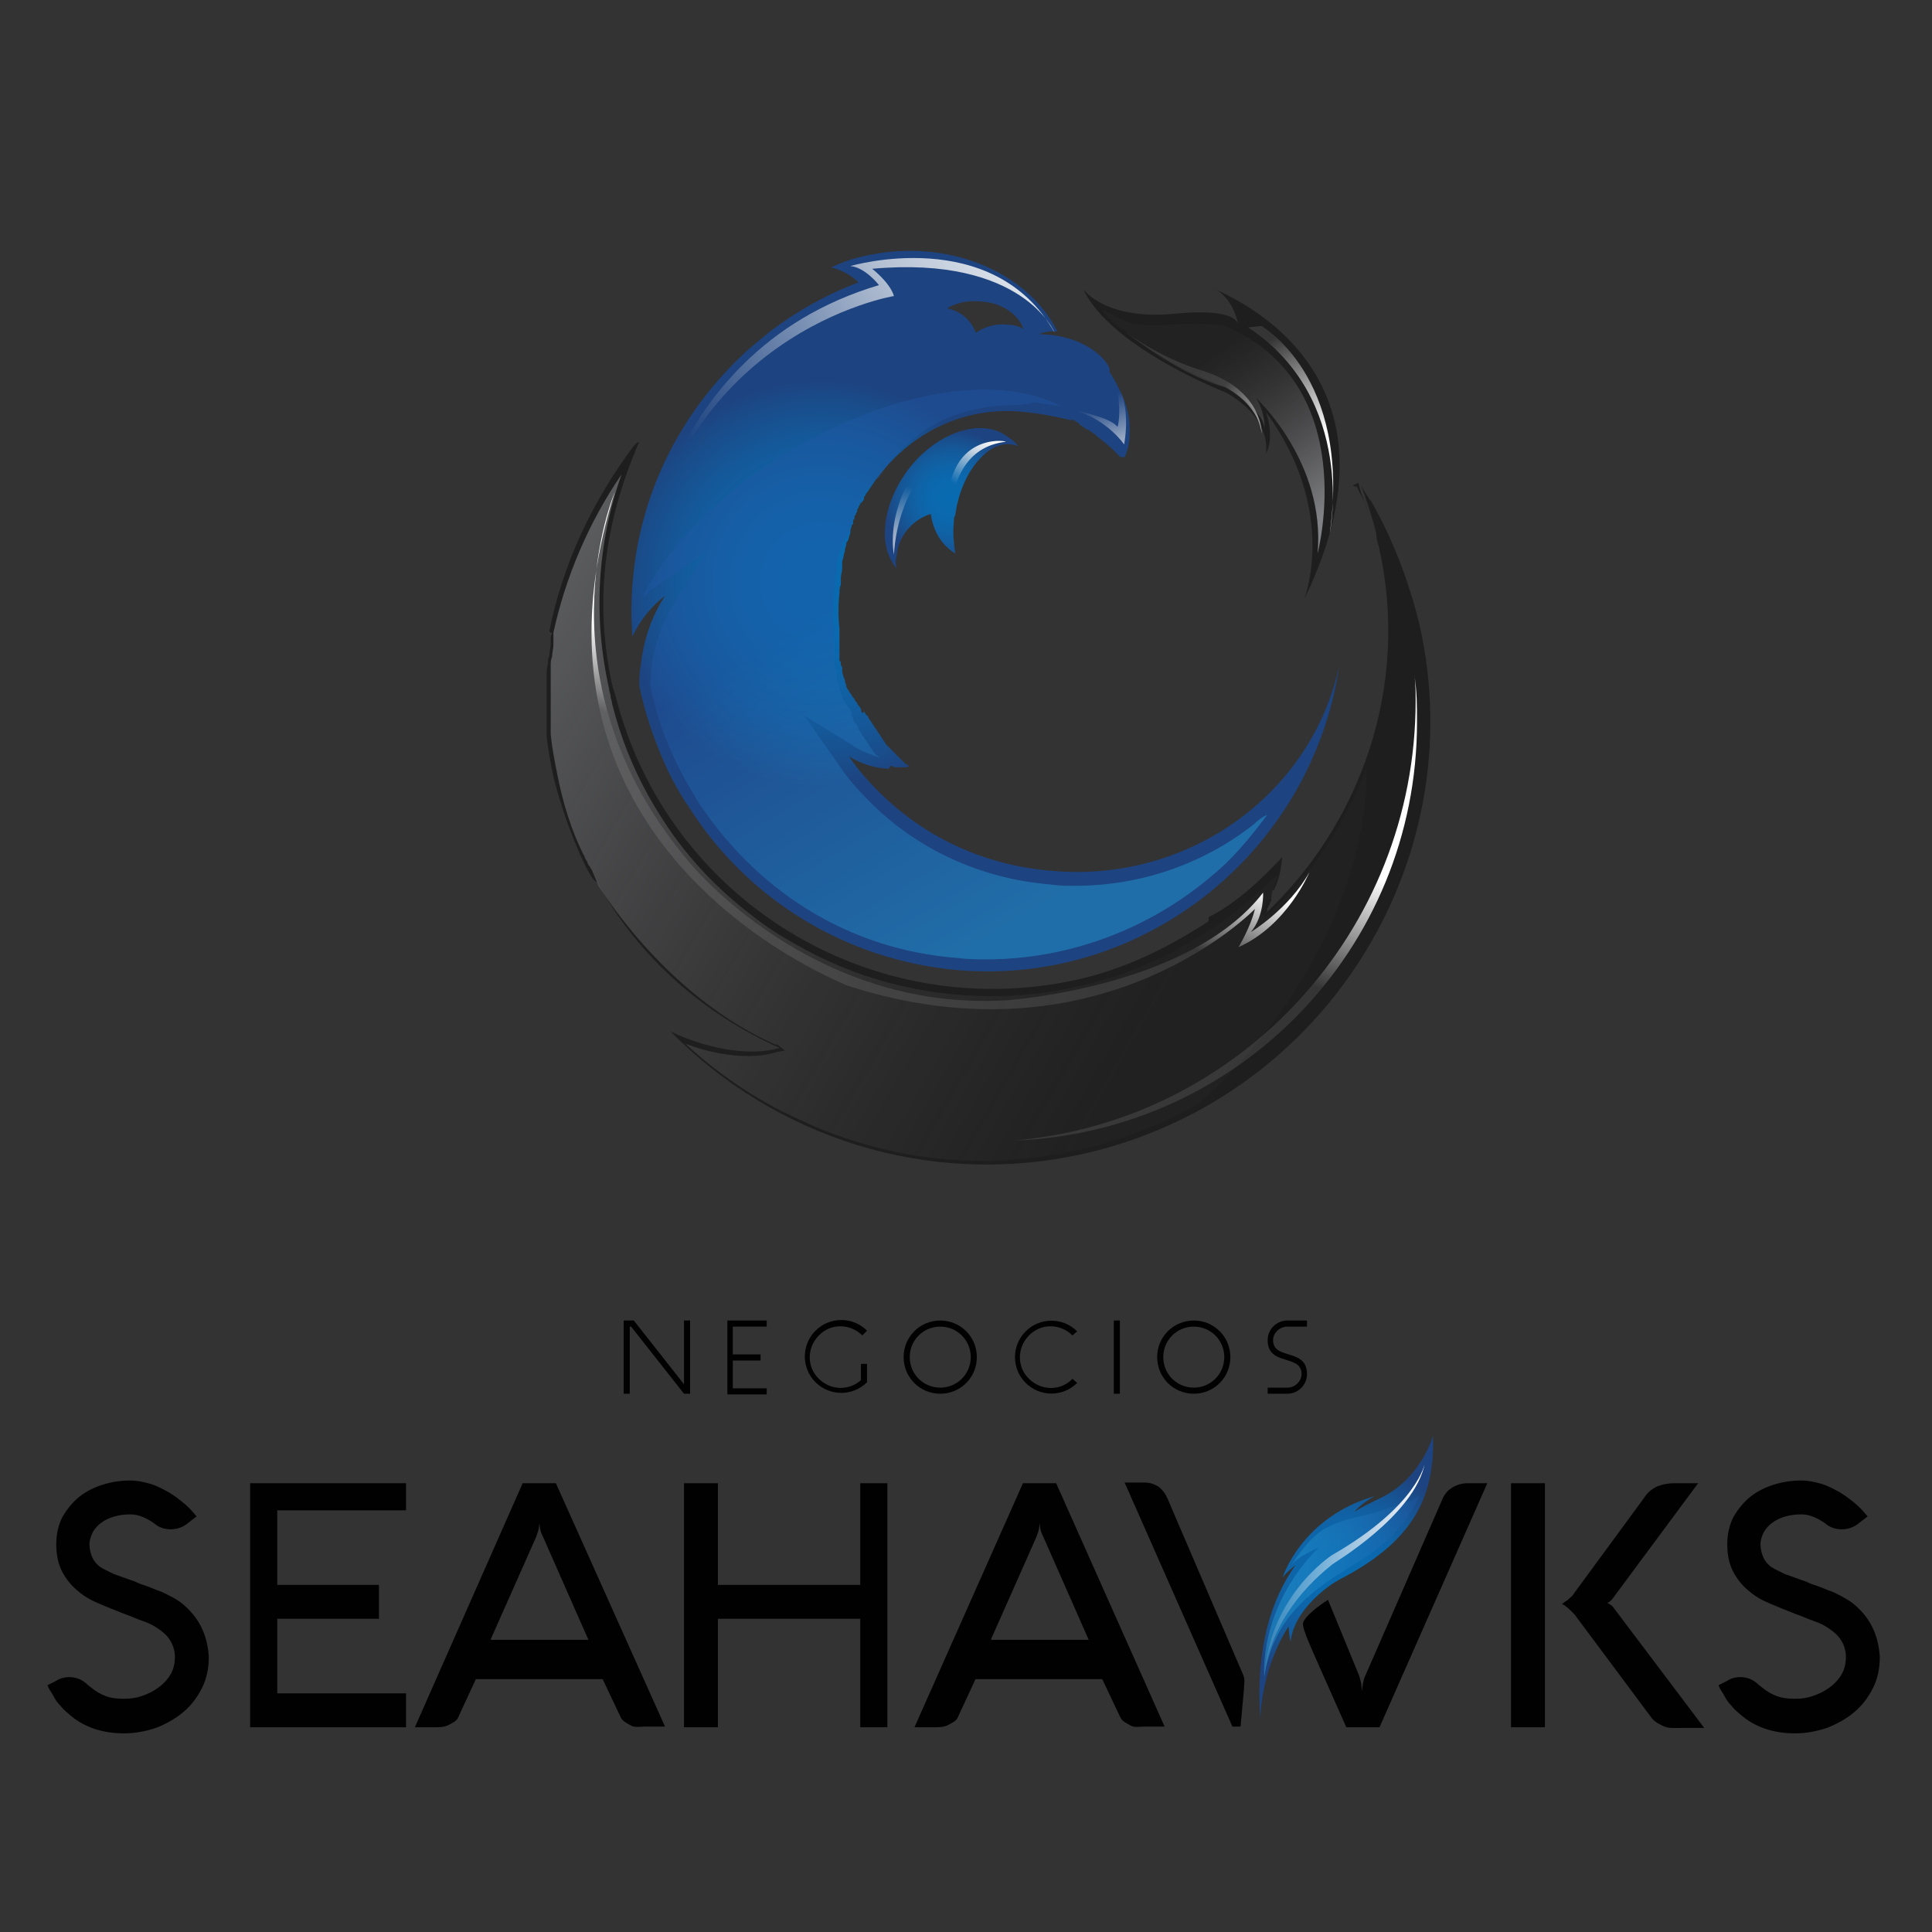 <svg xmlns="http://www.w3.org/2000/svg" width="285" height="285" viewBox="0 0 285 285" fill="none"><rect x="0" y="0" width="285" height="285" fill="#333333" stroke="none"/><mask id="mask0_100_415" style="mask-type:alpha" maskUnits="userSpaceOnUse" x="0" y="0" width="285" height="285"><rect width="285" height="285" fill="#D9D9D9"></rect></mask><g mask="url(#mask0_100_415)"><path d="M148.55 64.364C144.732 61.551 138.102 63.761 133.882 69.387C130.064 74.611 129.462 80.639 132.275 83.854C132.074 83.251 132.074 82.649 132.275 82.046C132.476 79.032 134.686 76.621 137.298 75.817C137.7 78.429 138.905 80.438 140.915 81.644C140.714 80.237 140.513 78.63 140.714 77.023C140.714 76.621 140.714 76.219 140.915 76.018C141.518 71.397 143.728 67.78 146.34 66.172C147.144 65.77 148.148 65.369 149.153 65.57C149.555 65.57 149.957 65.77 150.158 65.77C149.756 65.168 149.153 64.766 148.55 64.364Z" fill="url(#paint0_radial_100_415)"></path><path d="M153.372 49.294C153.372 49.093 154.98 48.892 154.779 48.892H155.583H155.984C151.966 40.855 141.718 35.832 130.466 37.238C127.653 37.64 125.041 38.243 122.63 39.448C124.237 39.85 125.644 40.654 126.649 41.659C121.826 43.467 117.607 45.878 113.588 48.892C112.182 50.098 110.574 51.303 109.368 52.509C100.327 61.149 94.299 72.803 93.294 86.265C93.093 88.877 93.093 91.289 93.294 93.901C94.5 91.289 96.308 89.279 98.116 87.873C96.107 90.887 94.901 94.504 94.5 98.321C94.299 99.326 94.299 100.13 94.299 101.134C95.102 105.153 96.509 109.171 98.116 112.788C99.121 114.998 100.327 117.209 101.733 119.218C110.172 132.479 124.639 141.722 141.517 143.129C169.045 145.339 193.559 125.447 197.577 98.12C193.559 117.008 175.475 130.269 155.181 128.461C144.933 127.657 135.891 123.237 129.261 116.405C127.854 114.998 126.448 113.391 125.242 111.583C126.849 112.587 128.658 113.19 130.667 113.391C130.868 113.391 130.868 113.391 131.069 113.391L131.27 113.19C131.27 113.19 131.27 112.989 131.471 112.989C131.672 112.989 131.873 113.19 132.074 113.19C132.275 113.19 132.476 113.19 132.676 113.19C132.877 113.19 133.078 113.19 133.279 113.19C133.279 113.19 133.279 113.19 133.48 113.19C133.681 113.19 133.882 113.19 134.083 112.989C133.882 112.788 133.681 112.788 133.48 112.587C133.279 112.386 133.279 112.386 133.078 112.185C133.078 112.185 133.078 112.185 132.877 111.984C132.676 111.784 132.676 111.784 132.476 111.583C132.476 111.583 132.275 111.583 132.275 111.382L132.074 111.181L131.873 110.98C131.672 110.779 131.672 110.779 131.471 110.578L131.27 110.377C131.069 110.176 131.069 110.176 130.868 109.975L130.667 109.774C130.667 109.573 130.466 109.573 130.466 109.372L130.265 109.171C130.265 108.97 130.064 108.97 130.064 108.77L129.863 108.569C129.863 108.368 129.663 108.368 129.663 108.167L129.462 107.966C129.462 107.765 129.261 107.765 129.261 107.564L129.06 107.363C129.06 107.162 128.859 107.162 128.859 106.961L128.658 106.76C128.658 106.559 128.457 106.559 128.457 106.358L128.256 106.157C128.256 105.957 128.055 105.957 128.055 105.756C128.055 105.756 128.055 105.555 127.854 105.555C127.653 105.354 127.653 105.153 127.452 104.952C127.251 105.354 127.251 105.153 127.05 104.952V104.751C127.05 104.55 126.849 104.349 126.849 104.349C126.849 104.349 126.849 104.148 126.649 104.148C126.649 103.947 126.448 103.947 126.448 103.746C126.448 103.746 126.448 103.545 126.247 103.545C126.247 103.344 126.046 103.344 126.046 103.143C126.046 103.143 126.046 102.943 125.845 102.943C125.845 102.742 125.644 102.742 125.644 102.541C125.644 102.541 125.644 102.34 125.443 102.34C125.443 102.139 125.242 102.139 125.242 101.938C125.242 101.938 125.242 101.737 125.041 101.737C125.041 101.536 124.84 101.335 124.84 101.335V101.134C124.84 100.933 124.639 100.732 124.639 100.531V100.33C124.438 99.929 124.237 99.326 124.237 98.924V98.723C124.237 98.522 124.237 98.321 124.036 98.12V97.919C124.036 97.718 124.036 97.517 123.836 97.517V97.317C123.836 97.116 123.836 96.915 123.836 96.915C123.836 96.714 123.836 96.714 123.836 96.513C123.836 96.312 123.836 96.111 123.836 96.111C123.836 95.91 123.836 95.91 123.836 95.709C123.836 95.508 123.836 95.307 123.836 95.307C123.836 95.106 123.836 95.106 123.836 94.905C123.836 94.704 123.836 94.504 123.836 94.504V94.302C123.836 94.102 123.836 93.901 123.836 93.7V93.499C123.836 93.298 123.836 92.896 123.836 92.695C123.635 91.088 123.635 89.279 123.836 87.471C123.836 87.069 123.836 86.667 124.036 86.265C124.036 86.064 124.036 86.064 124.036 85.863V85.662C124.036 85.462 124.036 85.261 124.036 85.261C124.036 84.859 124.237 84.256 124.237 83.854C124.237 83.653 124.237 83.653 124.237 83.452C124.237 83.452 124.237 83.452 124.237 83.251C124.237 83.05 124.237 83.05 124.237 82.85C124.438 82.247 124.438 81.845 124.639 81.242V81.041C124.639 80.84 124.84 80.639 124.84 80.237C124.84 80.036 124.84 80.036 125.041 79.835C125.242 79.434 125.242 79.032 125.443 78.63V78.228C125.443 78.027 125.644 77.826 125.644 77.424C125.644 77.424 125.845 77.424 125.845 77.223V77.022V76.822C125.845 76.621 126.046 76.621 126.046 76.42V76.219C126.046 76.018 126.247 76.018 126.247 75.817C126.247 75.616 126.448 75.616 126.448 75.415C126.448 75.415 126.448 75.415 126.448 75.214C126.448 75.013 126.649 75.013 126.649 74.812C126.649 74.611 126.849 74.611 126.849 74.41C126.849 74.41 126.849 74.209 127.05 74.209C127.05 74.209 127.05 74.008 127.251 74.008C127.251 73.808 127.452 73.808 127.452 73.607C127.452 73.607 127.452 73.607 127.452 73.406C127.452 73.205 127.653 73.205 127.653 73.004C128.256 72.2 128.859 71.195 129.462 70.392C134.686 63.56 142.522 59.943 150.76 60.747C150.76 60.747 153.774 60.948 157.793 61.953C157.994 61.953 157.994 61.953 157.994 61.953H158.195H158.396C158.396 61.953 158.597 61.953 158.597 62.154C158.798 62.154 158.798 62.355 158.998 62.355C159.199 62.355 159.199 62.555 159.199 62.555L159.4 62.756C159.601 62.756 159.601 62.957 159.802 62.957L160.003 63.158C160.204 63.158 160.204 63.359 160.405 63.359C160.606 63.359 160.606 63.56 160.807 63.56C161.008 63.761 161.41 63.962 161.611 64.163L161.811 64.364C162.615 64.967 163.62 65.77 164.424 66.574C164.625 66.775 164.625 66.775 164.825 66.976C165.026 67.177 165.026 67.177 165.227 67.378C165.428 67.579 165.428 67.378 165.629 67.378C165.83 67.579 165.83 67.378 165.83 67.378V67.579C166.433 66.373 166.634 65.168 166.634 63.761C166.835 60.144 165.026 57.13 163.62 54.719C164.223 54.518 161.41 49.495 153.372 49.294ZM144.732 44.472C147.746 44.673 150.157 46.28 150.961 48.49C150.157 48.088 149.354 47.888 148.55 47.888C146.742 47.687 145.134 48.289 143.929 49.093C143.326 47.285 141.718 45.878 139.709 45.476C141.116 44.673 142.723 44.271 144.732 44.472Z" fill="url(#paint1_radial_100_415)"></path><path opacity="0.4" d="M184.919 121.629C177.484 127.456 168.241 130.671 158.597 130.671C157.391 130.671 156.186 130.671 154.98 130.47C144.732 129.666 135.088 125.246 128.055 118.012C126.448 116.405 125.041 114.797 123.836 112.989L119.616 106.961L118.611 105.555L120.621 106.76L126.448 110.377C127.452 110.98 128.658 111.382 129.864 111.783L129.261 111.382L129.06 111.181L128.859 110.98C128.859 110.779 128.658 110.779 128.658 110.578L128.457 110.377C128.457 110.176 128.256 110.176 128.256 109.975L128.055 109.774C128.055 109.573 127.854 109.573 127.854 109.372C127.854 109.372 127.854 109.171 127.653 109.171C127.653 108.97 127.452 108.97 127.452 108.77C127.452 108.77 127.452 108.569 127.251 108.569C127.251 108.368 127.051 108.368 127.051 108.167C127.051 108.167 127.051 107.966 126.85 107.966C126.85 107.765 126.649 107.765 126.649 107.564C126.649 107.564 126.649 107.564 126.649 107.363C126.448 107.162 126.448 106.961 126.247 106.76C126.046 106.559 126.046 106.358 125.845 106.157C125.845 106.157 125.845 106.157 125.845 105.956C125.845 105.756 125.644 105.756 125.644 105.555C125.644 105.555 125.644 105.555 125.644 105.354V105.153C125.644 104.952 125.443 104.952 125.443 104.751C125.443 104.751 125.443 104.55 125.242 104.55C125.242 104.349 125.041 104.349 125.041 104.148L124.84 103.947C124.84 103.746 124.639 103.746 124.639 103.545C124.639 103.545 124.639 103.344 124.438 103.344C124.438 103.143 124.238 102.943 124.238 102.943V102.742C124.238 102.541 124.037 102.34 124.037 102.34V102.139C124.037 101.938 123.836 101.737 123.836 101.536C123.836 101.536 123.836 101.536 123.836 101.335C123.635 100.933 123.434 100.33 123.434 99.728C123.434 99.728 123.434 99.728 123.434 99.527C123.434 99.326 123.434 99.125 123.233 98.924V98.723C123.233 98.522 123.233 98.321 123.032 98.12V97.919C123.032 97.718 123.032 97.517 123.032 97.517C123.032 97.316 123.032 97.316 123.032 97.115C123.032 96.915 123.032 96.714 123.032 96.714C123.032 96.513 123.032 96.513 123.032 96.312C123.032 96.111 123.032 95.91 123.032 95.91C123.032 95.709 123.032 95.709 123.032 95.508C123.032 95.307 123.032 95.106 123.032 95.106V94.905C123.032 94.704 123.032 94.503 123.032 94.302V94.102C123.032 93.901 123.032 93.499 123.032 93.298C122.831 91.489 122.831 89.681 123.032 87.873C123.032 87.471 123.032 86.868 123.233 86.466C123.233 86.265 123.233 86.265 123.233 86.064V85.863C123.233 85.662 123.233 85.462 123.233 85.462C123.233 85.06 123.434 84.457 123.434 84.055C123.434 83.854 123.434 83.854 123.434 83.653C123.434 83.653 123.434 83.653 123.434 83.452C123.434 83.251 123.434 83.251 123.434 83.05C123.635 82.448 123.635 82.046 123.836 81.443L124.037 81.041C124.037 80.84 124.238 80.438 124.238 80.237C124.238 80.036 124.238 80.036 124.438 79.835C124.639 79.434 124.639 79.635 124.84 79.233L125.242 78.429H125.443V77.826V77.625C125.443 77.625 125.443 77.223 125.644 77.223V77.022C125.644 76.822 125.644 76.822 125.845 76.621V76.42C125.845 76.219 126.046 76.219 126.046 76.018V75.817C126.046 75.616 126.247 75.616 126.247 75.415V75.214L126.448 74.812C126.448 74.611 126.649 74.611 126.649 74.41C126.649 74.41 126.649 74.209 126.85 74.209V74.008C126.85 73.808 127.051 73.808 127.051 73.607V73.406L127.251 73.205V73.004C127.854 71.999 128.457 71.597 129.06 70.793L129.663 70.392C134.887 62.354 142.321 59.742 150.158 59.742C150.76 59.742 151.564 59.541 152.167 59.541L152.368 59.34C153.774 59.541 155.181 59.742 156.587 59.943C147.345 55.121 132.275 57.532 117.808 65.77C106.957 71.999 98.719 80.237 94.902 87.873V88.074C95.504 87.471 96.107 86.868 96.911 86.466L104.345 81.242L99.523 88.877C97.715 91.69 96.509 95.106 96.107 98.522C96.107 99.326 95.906 100.129 95.906 100.933C96.107 102.34 96.509 103.746 96.911 105.153C97.514 107.363 98.518 109.774 99.523 111.984C100.528 114.195 101.733 116.204 102.939 118.213C107.158 124.643 112.584 130.068 119.013 134.087C125.845 138.306 133.279 140.718 141.317 141.32C142.723 141.521 144.13 141.521 145.536 141.521C157.592 141.521 169.447 137.101 178.69 129.264C181.905 126.652 184.517 123.437 186.928 120.223C186.325 120.424 185.521 121.026 184.919 121.629Z" fill="url(#paint2_linear_100_415)"></path><path d="M85.659 126.251C84.051 122.634 82.645 118.615 81.64 114.597C81.238 112.587 80.836 110.578 80.635 108.569C80.635 108.368 80.635 107.966 80.635 107.765C80.635 107.363 80.635 107.162 80.635 106.76C80.635 106.559 80.635 106.358 80.635 105.956C80.635 105.555 80.635 104.952 80.635 104.55C80.635 104.148 80.635 103.545 80.635 103.143C80.635 102.943 80.635 102.742 80.635 102.541C80.635 102.34 80.635 102.139 80.635 101.938C80.635 101.536 80.635 101.134 80.635 100.531C80.635 100.33 80.635 100.129 80.635 99.928C80.635 99.326 80.635 98.522 80.836 97.919C80.836 97.517 80.836 97.115 81.037 96.714C81.037 96.111 81.238 95.508 81.238 94.905C81.238 94.704 81.238 94.503 81.238 94.302C81.238 94.102 81.238 93.7 81.439 93.499C81.439 93.298 81.037 93.298 81.037 93.097C83.047 83.05 87.467 73.808 93.495 65.77L93.897 65.368L94.299 65.168C89.075 77.223 87.668 88.676 90.28 100.933C90.481 101.536 90.682 102.34 90.883 102.943C98.518 132.68 128.457 151.166 158.798 144.535C166.031 142.928 172.461 139.713 178.288 135.895V135.292C182.307 133.283 185.923 129.867 189.138 126.451C188.937 129.465 187.933 131.274 187.933 131.274C187.933 131.475 187.732 131.274 187.732 131.274C187.732 131.274 187.531 132.078 187.531 132.278V132.68C187.531 132.68 187.531 133.082 187.33 133.082V133.283C187.33 133.484 187.129 133.484 187.129 133.685C187.129 133.886 186.928 133.886 186.928 134.087V134.288V134.489L186.727 134.69L186.526 134.891L186.325 135.091C200.792 121.629 208.026 101.134 203.404 80.639C203.203 80.036 203.002 79.233 203.002 78.63C202.4 76.219 201.596 73.808 200.792 71.597C201.194 72.401 201.998 73.607 201.998 73.607C201.998 73.607 201.998 73.808 202.199 73.808C205.414 79.434 207.825 85.662 209.432 92.293C217.269 127.456 194.965 162.418 159.601 170.254C136.695 175.278 114.191 167.642 98.92 152.171C104.948 154.984 110.976 155.787 114.995 154.582C103.743 149.559 94.098 141.119 88.07 130.068C87.467 130.269 86.061 127.054 85.659 126.251Z" fill="#1E1E1E"></path><path opacity="0.3" d="M102.939 65.971C103.341 65.368 103.742 64.565 104.144 63.962C103.742 64.766 103.341 65.368 102.939 65.971Z" fill="#1E1E1E"></path><path d="M201.797 75.415C201.395 74.009 200.792 73.205 200.39 71.196L199.988 71.397L199.586 71.597C199.586 71.798 200.189 71.798 200.189 71.798C200.591 73.004 201.596 74.21 201.797 75.415Z" fill="#1E1E1E"></path><path opacity="0.7" d="M184.316 155.184C181.904 157.998 179.292 160.811 176.479 163.021C171.054 166.035 165.227 168.245 158.998 169.652C154.377 170.656 149.756 171.259 144.933 171.259C136.293 171.259 127.854 169.451 119.817 166.035C119.616 165.834 119.214 165.834 119.013 165.633C112.382 162.82 106.354 158.801 101.13 153.979C104.345 155.184 107.56 155.787 110.373 155.787C111.98 155.787 113.387 155.586 114.593 155.184L115.798 154.984L114.794 154.18L114.593 153.979V154.18C103.541 149.357 94.299 139.914 88.271 130.671L87.869 129.666C87.668 129.264 87.467 128.662 87.266 128.26C87.065 128.059 87.065 127.858 86.864 127.657C86.663 127.456 86.663 127.054 86.462 126.853C86.261 126.652 86.261 126.25 86.06 126.049C84.252 122.433 83.046 118.414 82.243 114.395C81.841 112.386 81.439 110.377 81.238 108.368C81.238 108.167 81.238 107.765 81.238 107.564C81.238 107.162 81.238 106.961 81.238 106.559C81.238 106.358 81.238 106.157 81.238 105.956C81.238 105.555 81.238 104.952 81.238 104.55C81.238 104.148 81.238 103.545 81.238 103.143C81.238 102.942 81.238 102.741 81.238 102.541C81.238 102.34 81.238 102.139 81.238 102.139V101.938C81.238 101.536 81.238 101.134 81.238 100.732C81.238 100.531 81.238 100.33 81.238 100.129C81.238 99.326 81.238 98.723 81.238 98.12C81.238 97.718 81.238 97.316 81.439 96.915C81.439 96.312 81.64 95.709 81.64 95.106C81.64 94.905 81.64 94.704 81.64 94.503C81.64 94.302 81.64 94.102 81.64 93.9V93.7V93.298C83.448 85.06 86.864 77.022 91.686 69.99C88.07 80.237 87.467 91.088 89.878 101.737C89.878 102.139 90.079 102.34 90.079 102.742C90.079 103.143 90.28 103.344 90.28 103.746C91.887 110.176 94.499 116.003 98.116 121.428C101.532 126.652 105.953 131.274 110.976 135.091C112.985 136.699 115.195 138.105 117.406 139.311C126.046 144.334 136.092 146.946 146.139 146.946C150.358 146.946 154.578 146.544 158.797 145.54C165.629 144.133 172.26 141.32 178.489 137.101H178.69C181.904 134.89 185.119 132.278 188.535 128.863C188.133 130.671 187.531 132.077 187.531 132.077C187.531 132.278 187.531 132.278 187.33 132.479H187.531H187.731C187.731 132.479 187.531 132.68 187.33 132.68H187.129L186.928 132.881C186.928 133.082 186.727 133.082 186.727 133.283C186.727 133.484 186.526 133.484 186.526 133.685C186.526 133.685 186.526 133.685 186.526 133.886L186.325 134.087L186.124 134.288L185.923 134.489L186.727 135.292C193.358 129.264 198.381 121.629 201.596 113.19C201.797 126.25 195.769 141.722 184.316 155.184Z" fill="url(#paint3_linear_100_415)"></path><path opacity="0.3" d="M102.939 65.971C103.341 65.368 103.742 64.565 104.144 63.962C103.742 64.766 103.341 65.368 102.939 65.971Z" fill="url(#paint4_linear_100_415)"></path><path d="M192.353 88.475C192.353 88.475 197.577 75.616 186.727 60.747C186.727 60.747 188.133 64.364 186.727 66.976C186.727 66.976 187.932 61.953 180.9 57.934C180.9 57.934 163.821 51.303 159.802 42.663C159.802 42.663 163.017 47.285 173.264 46.28C183.512 45.275 182.708 48.289 182.708 48.289C182.708 48.289 182.306 44.07 178.89 42.462C178.89 42.864 209.633 53.111 192.353 88.475Z" fill="#1E1E1E"></path><path opacity="0.9" d="M93.897 88.476C93.897 88.476 95.906 52.107 129.663 42.06C129.663 42.06 127.653 39.448 125.443 39.248C125.443 39.248 146.541 33.019 155.583 49.093C155.583 49.093 150.961 37.64 128.658 39.649C128.658 39.649 131.27 41.659 131.873 43.668C131.873 43.668 98.719 49.093 93.897 88.476Z" fill="url(#paint5_linear_100_415)"></path><path opacity="0.7" d="M164.022 55.523C164.022 55.523 167.036 58.336 165.83 65.57C165.83 65.57 163.419 61.953 158.596 60.546C158.596 60.546 163.821 61.551 164.825 62.957C165.026 62.957 165.629 58.738 164.022 55.523Z" fill="url(#paint6_linear_100_415)"></path><path d="M162.414 45.677C162.414 45.677 169.246 52.911 180.9 57.13C180.9 57.13 186.325 60.345 186.526 63.158C186.526 63.158 186.727 61.149 185.32 58.738C185.32 58.738 195.568 68.181 194.362 81.644C194.362 81.644 200.993 56.728 180.699 48.088C180.699 48.088 179.493 47.486 172.461 47.888C165.428 48.49 165.026 46.481 162.414 45.677Z" fill="url(#paint7_linear_100_415)"></path><path d="M196.171 78.63C196.171 78.63 200.189 58.939 184.115 48.289L186.124 48.088C185.923 48.088 199.386 55.322 196.171 78.63Z" fill="url(#paint8_linear_100_415)"></path><path d="M163.218 46.682C163.218 46.682 172.26 54.719 180.699 57.13C180.699 57.13 185.521 59.341 186.124 63.962C186.124 63.962 186.325 57.532 177.484 54.719C168.844 52.107 163.218 46.682 163.218 46.682Z" fill="url(#paint9_linear_100_415)"></path><path opacity="0.7" d="M148.55 64.967C148.55 64.967 145.938 62.154 140.111 64.967C134.284 67.78 130.868 76.018 131.873 81.845C131.873 81.845 132.275 63.962 148.55 64.967Z" fill="url(#paint10_linear_100_415)"></path><path d="M140.312 80.237C140.312 80.237 138.302 66.373 148.349 65.168C148.55 64.967 137.298 63.359 140.312 80.237Z" fill="url(#paint11_linear_100_415)"></path><path d="M209.03 106.56C209.03 139.914 182.708 167.04 149.555 168.246C182.708 165.432 208.829 137.503 208.829 103.345C208.829 102.139 208.829 100.733 208.628 99.527C209.03 101.938 209.03 104.149 209.03 106.56Z" fill="url(#paint12_linear_100_415)"></path><path d="M90.682 72.602C90.682 72.602 78.827 100.33 101.733 127.255C101.733 127.255 119.616 149.357 148.55 147.549C148.55 147.549 175.475 145.741 186.325 131.676C186.325 131.676 186.526 135.091 184.517 137.503C184.517 137.503 190.143 134.087 193.157 128.662C193.157 128.662 189.942 136.498 182.708 139.713C182.708 139.713 184.517 136.699 185.12 134.087C185.12 134.087 162.414 157.596 124.84 145.339C124.84 145.138 73.804 126.049 90.682 72.602Z" fill="url(#paint13_linear_100_415)"></path><path d="M92.1 194.797H93.5L100.9 204.197V194.797H101.8V205.597H100.9L93.1 195.697H92.9V205.597H92V194.797H92.1Z" fill="#010101"></path><path d="M107.3 194.797H113.1V195.697H108.1V199.797H112.2V200.697H108.1V204.797H113.1V205.697H107.3V194.797Z" fill="#010101"></path><path d="M127 203.597V201.197H127.9V203.897C125.8 205.997 122.4 205.997 120.3 203.897C118.2 201.797 118.2 198.397 120.3 196.297C122.4 194.197 125.8 194.197 127.9 196.297L127.2 196.997C125.4 195.197 122.5 195.197 120.8 196.997C119 198.797 119 201.697 120.8 203.397C122.5 205.097 125.2 205.197 127 203.597Z" fill="#010101"></path><path d="M138.7 194.797C141.7 194.797 144.1 197.197 144.1 200.197C144.1 203.197 141.7 205.597 138.7 205.597C135.7 205.597 133.3 203.197 133.3 200.197C133.3 197.197 135.7 194.797 138.7 194.797ZM138.7 204.697C141.2 204.697 143.2 202.697 143.2 200.197C143.2 197.697 141.2 195.697 138.7 195.697C136.2 195.697 134.2 197.697 134.2 200.197C134.2 202.697 136.2 204.697 138.7 204.697Z" fill="#010101"></path><path d="M158.9 203.998C156.8 206.098 153.4 206.098 151.3 203.998C149.2 201.898 149.2 198.498 151.3 196.398C153.4 194.298 156.8 194.298 158.9 196.398L158.2 196.998C156.4 195.198 153.5 195.198 151.8 196.998C150 198.798 150 201.698 151.8 203.398C153.6 205.198 156.5 205.198 158.2 203.398L158.9 203.998Z" fill="#010101"></path><path d="M164.3 194.797H165.2V205.597H164.3V194.797Z" fill="#010101"></path><path d="M176.1 194.797C179.1 194.797 181.5 197.197 181.5 200.197C181.5 203.197 179.1 205.597 176.1 205.597C173.1 205.597 170.7 203.197 170.7 200.197C170.7 197.197 173.1 194.797 176.1 194.797ZM176.1 204.697C178.6 204.697 180.6 202.697 180.6 200.197C180.6 197.697 178.6 195.697 176.1 195.697C173.6 195.697 171.6 197.697 171.6 200.197C171.6 202.697 173.6 204.697 176.1 204.697Z" fill="#010101"></path><path d="M187 204.697H189.9C191 204.697 192 203.797 192 202.697C192 199.697 187 201.597 187 197.697C187 196.097 188.3 194.797 189.9 194.797H192.8V195.697H189.9C188.8 195.697 187.8 196.597 187.8 197.697C187.8 200.697 192.8 198.797 192.8 202.697C192.8 204.297 191.5 205.597 189.9 205.597H187V204.697Z" fill="#010101"></path><path d="M26.8 236.497C26.3 236.097 25.8 235.797 25.2 235.497C24.6 235.197 24.1 234.897 23.5 234.697C22.9 234.497 22.3 234.197 21.7 233.997C21.1 233.797 20.5 233.597 19.9 233.297C18.7 232.897 17.7 232.497 16.8 232.197C16 231.797 15.3 231.497 14.7 231.097C14.2 230.697 13.8 230.197 13.6 229.697C13.4 229.197 13.2 228.597 13.2 227.797C13.2 227.197 13.4 226.597 13.7 225.997C14 225.497 14.4 224.997 15 224.597C15.5 224.197 16.2 223.897 16.9 223.697C17.6 223.497 18.4 223.397 19.2 223.397C19.8 223.397 20.4 223.497 21.1 223.797C21.8 224.097 22.5 224.497 23.1 224.997C23.7 225.397 24.4 225.597 25.2 225.597C26.1 225.597 27 225.297 27.7 224.697L29 223.697C28.5 223.097 28 222.497 27.3 221.897C26.6 221.297 25.8 220.697 25 220.197C24.1 219.697 23.2 219.197 22.2 218.897C21.2 218.597 20.2 218.397 19.2 218.397C17.8 218.397 16.5 218.597 15.2 218.997C13.9 219.397 12.7 219.997 11.7 220.797C10.7 221.597 9.9 222.597 9.2 223.797C8.6 224.997 8.3 226.297 8.3 227.797C8.3 229.397 8.6 230.797 9.2 231.897C9.8 232.997 10.5 233.897 11.5 234.697C12.4 235.497 13.5 236.097 14.7 236.597C15.9 237.097 17.1 237.597 18.4 238.097C19.3 238.397 20.1 238.797 21 239.097C21.9 239.397 22.7 239.797 23.4 240.297C24.1 240.797 24.7 241.297 25.1 241.997C25.5 242.597 25.8 243.497 25.8 244.397C25.8 245.397 25.6 246.297 25.1 247.097C24.6 247.897 24 248.497 23.3 248.997C22.6 249.497 21.8 249.897 20.9 250.197C20 250.497 19.2 250.597 18.3 250.597C17.3 250.597 16.4 250.497 15.6 250.197C14.8 249.897 14.1 249.497 13.4 248.897L13 248.597C12.2 247.797 11.3 247.397 10.2 247.397C9.5 247.397 8.8 247.597 8.2 247.997L7 248.597C7.1 248.797 7.2 249.097 7.4 249.397C7.6 249.697 7.8 249.997 8 250.397C8.2 250.797 8.5 251.197 8.9 251.597C9.2 251.997 9.6 252.397 10.1 252.797C12.3 254.797 15.1 255.697 18.3 255.697C19.9 255.697 21.5 255.397 23 254.897C24.5 254.297 25.8 253.597 27 252.597C28.2 251.597 29.1 250.397 29.8 248.997C30.5 247.597 30.8 246.097 30.8 244.397C30.6 241.097 29.3 238.497 26.8 236.497Z" fill="#010101"></path><path d="M59.9 222.797V218.797H36.9V254.797H59.9V249.797H40.9V238.797H55.9V233.797H40.9V222.797H59.9Z" fill="#010101"></path><path d="M82 218.797H77.1L61.2 254.797H64.1C64.9 254.797 65.6 254.797 66.3 254.397C67 253.997 67.4 253.897 67.7 253.097L70.2 247.697H88.9L91.5 253.197C91.8 253.897 92.3 254.097 93 254.497C93.6 254.897 94.4 254.697 95.2 254.697H98.1L82 218.797ZM72.4 241.797L79.1 226.697C79.2 226.397 79.3 226.097 79.4 225.797C79.5 225.397 79.5 225.097 79.6 224.697C79.6 225.597 79.8 226.097 80.1 226.697L86.8 241.897H72.4V241.797Z" fill="#010101"></path><path d="M126.9 218.797V233.797H105.9V218.797H100.9V254.797H105.9V238.797H126.9V254.797H130.9V218.797H126.9Z" fill="#010101"></path><path d="M155.8 218.797H150.9L134.9 254.797H137.8C138.6 254.797 139.3 254.797 140 254.397C140.7 253.997 141.1 253.897 141.4 253.097L143.9 247.697H162.6L165.2 253.197C165.5 253.897 166 254.097 166.7 254.497C167.3 254.897 168.1 254.697 168.9 254.697H171.8L155.8 218.797ZM146.2 241.797L152.9 226.697C153 226.397 153.1 226.097 153.2 225.797C153.3 225.397 153.3 225.097 153.4 224.697C153.4 225.597 153.6 226.097 153.9 226.697L160.6 241.897H146.2V241.797Z" fill="#010101"></path><path d="M192.2 239.498C192.2 240.498 193.4 242.998 193.9 244.198L198.6 254.798H203.5L219.4 218.798H216.5C215.7 218.798 215 218.998 214.3 219.398C213.6 219.798 213.1 220.398 212.8 221.098L201.4 247.198C201.1 247.798 201 248.598 200.9 249.498C200.9 249.098 200.8 248.598 200.8 248.298C200.7 247.898 200.6 247.598 200.5 247.198L195.9 235.998C192.2 238.398 192.2 239.498 192.2 239.498ZM183.5 249.198C183.5 248.398 183.7 247.698 183.4 247.098L172.2 220.998C171.9 220.298 171.5 219.798 170.9 219.298C170.2 218.898 169.6 218.698 168.8 218.698H165.9L181.8 254.698H183" fill="#010101"></path><path d="M237.9 236.997C237.7 236.797 237.5 236.697 237.4 236.597C237.2 236.497 237.1 236.497 237.1 236.497C237.1 236.497 237.2 236.397 237.4 236.297C237.5 236.197 237.7 236.097 237.9 235.797L250.5 218.797H247C246 218.797 245.1 218.997 244.4 219.297C243.6 219.697 243 220.197 242.5 220.997L232.3 234.897C232.1 235.197 231.9 235.497 231.6 235.697C231.4 235.897 231.2 236.097 231 236.197C230.8 236.297 230.7 236.397 230.6 236.497C230.5 236.597 230.4 236.597 230.4 236.597C230.4 236.597 230.5 236.697 230.6 236.697C230.7 236.797 230.9 236.797 231 236.997C231.2 237.097 231.4 237.297 231.6 237.497C231.8 237.697 232 237.897 232.3 238.197L243.4 253.097C243.9 253.897 244.5 254.197 245.3 254.597C246.1 254.997 246.9 254.897 247.9 254.897H251.4L237.9 236.997ZM222.9 218.797V254.797H227.9V218.797H222.9Z" fill="#010101"></path><path d="M273.3 236.497C272.8 236.097 272.2 235.797 271.7 235.497C271.1 235.197 270.6 234.897 270 234.697C269.4 234.497 268.8 234.197 268.2 233.997C267.6 233.797 267 233.597 266.4 233.297C265.2 232.897 264.2 232.497 263.3 232.197C262.5 231.797 261.8 231.497 261.2 231.097C260.7 230.697 260.3 230.197 260.1 229.697C259.9 229.197 259.7 228.597 259.7 227.797C259.7 227.197 259.9 226.597 260.2 225.997C260.5 225.497 260.9 224.997 261.5 224.597C262 224.197 262.7 223.897 263.4 223.697C264.1 223.497 264.9 223.397 265.7 223.397C266.3 223.397 266.9 223.497 267.6 223.797C268.3 224.097 269 224.497 269.6 224.997C270.2 225.397 270.9 225.597 271.7 225.597C272.6 225.597 273.5 225.297 274.2 224.697L275.5 223.697C275 223.097 274.5 222.497 273.8 221.897C273.1 221.297 272.3 220.697 271.5 220.197C270.6 219.697 269.7 219.197 268.7 218.897C267.7 218.597 266.7 218.397 265.7 218.397C264.3 218.397 263 218.597 261.7 218.997C260.4 219.397 259.2 219.997 258.2 220.797C257.2 221.597 256.4 222.597 255.7 223.797C255.1 224.997 254.8 226.297 254.8 227.797C254.8 229.397 255.1 230.797 255.7 231.897C256.3 232.997 257 233.897 258 234.697C258.9 235.497 260 236.097 261.2 236.597C262.4 237.097 263.6 237.597 264.9 238.097C265.8 238.397 266.6 238.797 267.5 239.097C268.4 239.397 269.2 239.797 269.9 240.297C270.6 240.797 271.2 241.297 271.6 241.997C272 242.597 272.3 243.497 272.3 244.397C272.3 245.397 272.1 246.297 271.6 247.097C271.1 247.897 270.5 248.497 269.8 248.997C269.1 249.497 268.3 249.897 267.4 250.197C266.5 250.497 265.7 250.597 264.8 250.597C263.8 250.597 262.9 250.497 262.1 250.197C261.3 249.897 260.6 249.497 259.9 248.897L259.5 248.597C258.7 247.797 257.8 247.397 256.7 247.397C256 247.397 255.3 247.597 254.7 247.997L253.5 248.597C253.6 248.797 253.7 249.097 253.9 249.397C254.1 249.697 254.3 249.997 254.5 250.397C254.7 250.797 255 251.197 255.4 251.597C255.7 251.997 256.1 252.397 256.6 252.797C258.8 254.797 261.6 255.697 264.8 255.697C266.4 255.697 268 255.397 269.5 254.897C271 254.297 272.3 253.597 273.5 252.597C274.7 251.597 275.6 250.397 276.3 248.997C277 247.597 277.3 246.097 277.3 244.397C277.1 241.097 275.8 238.497 273.3 236.497Z" fill="#010101"></path><path d="M211.4 211.797C211.4 211.797 209.6 218.297 203.4 221.097C202.4 221.597 201.1 222.197 199.8 222.997C200.9 221.697 202.8 220.697 202.8 220.697C192 223.797 189.2 232.697 189.2 232.697C189.9 231.797 190.6 231.297 191.1 230.897C187.6 235.797 185.2 242.997 185.9 253.497C185.9 253.897 185.9 246.397 190.1 239.897C190.1 241.197 190.4 242.197 190.4 242.197C190.8 237.397 196.3 233.797 196.6 233.597C196.9 233.397 197.3 233.197 197.6 232.997C209.3 226.997 211.6 219.997 211.4 211.797Z" fill="url(#paint14_radial_100_415)"></path><path opacity="0.4" d="M186.5 247.397C186.5 247.397 185.5 237.397 194.5 228.297C194.5 228.297 191.4 229.597 190.5 230.897C191.7 228.997 193.2 226.997 195.1 225.697C197 224.497 199.3 223.997 201.4 223.497C203 223.097 204.6 222.597 206.2 221.997C207.3 221.597 208.6 221.397 209.4 220.497C207.9 224.297 204.8 227.497 201.5 229.697C195.3 233.597 188 237.297 186.5 247.397Z" fill="url(#paint15_linear_100_415)"></path><path d="M210.2 215.797C210.2 215.797 209.2 222.097 196.5 229.397C196.5 229.397 186.7 235.697 186.5 248.297C186.5 248.297 186 239.197 196.5 230.797C196.5 230.697 208.7 223.597 210.2 215.797Z" fill="url(#paint16_linear_100_415)"></path></g><defs><radialGradient id="paint0_radial_100_415" cx="0" cy="0" r="1" gradientUnits="userSpaceOnUse" gradientTransform="translate(140.371 73.467) scale(10.074 10.074)"><stop stop-color="#086BB1"></stop><stop offset="0.281" stop-color="#0A69AF"></stop><stop offset="0.503" stop-color="#0F63A6"></stop><stop offset="0.706" stop-color="#14599A"></stop><stop offset="0.895" stop-color="#1A4C8A"></stop><stop offset="1" stop-color="#1D4380"></stop></radialGradient><radialGradient id="paint1_radial_100_415" cx="0" cy="0" r="1" gradientUnits="userSpaceOnUse" gradientTransform="translate(121.144 85.913) scale(30.099 30.099)"><stop stop-color="#086BB1"></stop><stop offset="0.281" stop-color="#0A69AF"></stop><stop offset="0.503" stop-color="#0F63A6"></stop><stop offset="0.706" stop-color="#14599A"></stop><stop offset="0.895" stop-color="#1A4C8A"></stop><stop offset="1" stop-color="#1D4380"></stop></radialGradient><linearGradient id="paint2_linear_100_415" x1="155.267" y1="132.495" x2="127.78" y2="85.952" gradientUnits="userSpaceOnUse"><stop stop-color="#26AEE5"></stop><stop offset="1" stop-color="#2057A4"></stop></linearGradient><linearGradient id="paint3_linear_100_415" x1="173.281" y1="147.334" x2="69.961" y2="87.943" gradientUnits="userSpaceOnUse"><stop stop-color="#434244" stop-opacity="0.1"></stop><stop offset="1" stop-color="#808184"></stop></linearGradient><linearGradient id="paint4_linear_100_415" x1="194.252" y1="117.135" x2="87.743" y2="55.911" gradientUnits="userSpaceOnUse"><stop stop-color="#434244" stop-opacity="0.1"></stop><stop offset="1" stop-color="#808184"></stop></linearGradient><linearGradient id="paint5_linear_100_415" x1="103.842" y1="68.399" x2="152.338" y2="36.42" gradientUnits="userSpaceOnUse"><stop stop-color="white" stop-opacity="0"></stop><stop offset="0.67" stop-color="#FFFFFD" stop-opacity="0.757"></stop><stop offset="1" stop-color="#FFFFFD"></stop></linearGradient><linearGradient id="paint6_linear_100_415" x1="161.936" y1="59.126" x2="165.478" y2="68.067" gradientUnits="userSpaceOnUse"><stop stop-color="white" stop-opacity="0"></stop><stop offset="0.67" stop-color="#FFFFFD" stop-opacity="0.757"></stop><stop offset="1" stop-color="#FFFFFD"></stop></linearGradient><linearGradient id="paint7_linear_100_415" x1="177.687" y1="52.517" x2="194.106" y2="76.695" gradientUnits="userSpaceOnUse"><stop stop-color="#434244" stop-opacity="0.1"></stop><stop offset="1" stop-color="#808184"></stop></linearGradient><linearGradient id="paint8_linear_100_415" x1="185.617" y1="51.067" x2="193.331" y2="64.977" gradientUnits="userSpaceOnUse"><stop stop-color="white" stop-opacity="0.1"></stop><stop offset="1" stop-color="white"></stop></linearGradient><linearGradient id="paint9_linear_100_415" x1="179.949" y1="57.929" x2="192.094" y2="65.127" gradientUnits="userSpaceOnUse"><stop stop-color="white" stop-opacity="0.1"></stop><stop offset="1" stop-color="white"></stop></linearGradient><linearGradient id="paint10_linear_100_415" x1="139.61" y1="73.147" x2="137.08" y2="83.211" gradientUnits="userSpaceOnUse"><stop stop-color="white" stop-opacity="0"></stop><stop offset="0.67" stop-color="#FFFFFD" stop-opacity="0.757"></stop><stop offset="1" stop-color="#FFFFFD"></stop></linearGradient><linearGradient id="paint11_linear_100_415" x1="142.079" y1="72.065" x2="146.184" y2="64.643" gradientUnits="userSpaceOnUse"><stop stop-color="white" stop-opacity="0"></stop><stop offset="0.67" stop-color="#FFFFFD" stop-opacity="0.757"></stop><stop offset="1" stop-color="#FFFFFD"></stop></linearGradient><linearGradient id="paint12_linear_100_415" x1="180.682" y1="140.213" x2="187.541" y2="123.119" gradientUnits="userSpaceOnUse"><stop stop-color="white" stop-opacity="0.1"></stop><stop offset="1" stop-color="white"></stop></linearGradient><linearGradient id="paint13_linear_100_415" x1="133.038" y1="122.644" x2="137.415" y2="111.738" gradientUnits="userSpaceOnUse"><stop stop-color="white" stop-opacity="0.1"></stop><stop offset="1" stop-color="white"></stop></linearGradient><radialGradient id="paint14_radial_100_415" cx="0" cy="0" r="1" gradientUnits="userSpaceOnUse" gradientTransform="translate(198.573 232.613) scale(17.256)"><stop stop-color="#086BB1"></stop><stop offset="0.281" stop-color="#0A69AF"></stop><stop offset="0.503" stop-color="#0F63A6"></stop><stop offset="0.706" stop-color="#14599A"></stop><stop offset="0.895" stop-color="#1A4C8A"></stop><stop offset="1" stop-color="#1D4380"></stop></radialGradient><linearGradient id="paint15_linear_100_415" x1="186.422" y1="233.883" x2="209.329" y2="233.883" gradientUnits="userSpaceOnUse"><stop stop-color="#26AEE5"></stop><stop offset="1" stop-color="#2057A4"></stop></linearGradient><linearGradient id="paint16_linear_100_415" x1="186.419" y1="232.026" x2="210.188" y2="232.026" gradientUnits="userSpaceOnUse"><stop stop-color="white" stop-opacity="0.1"></stop><stop offset="1" stop-color="white"></stop></linearGradient></defs></svg>
